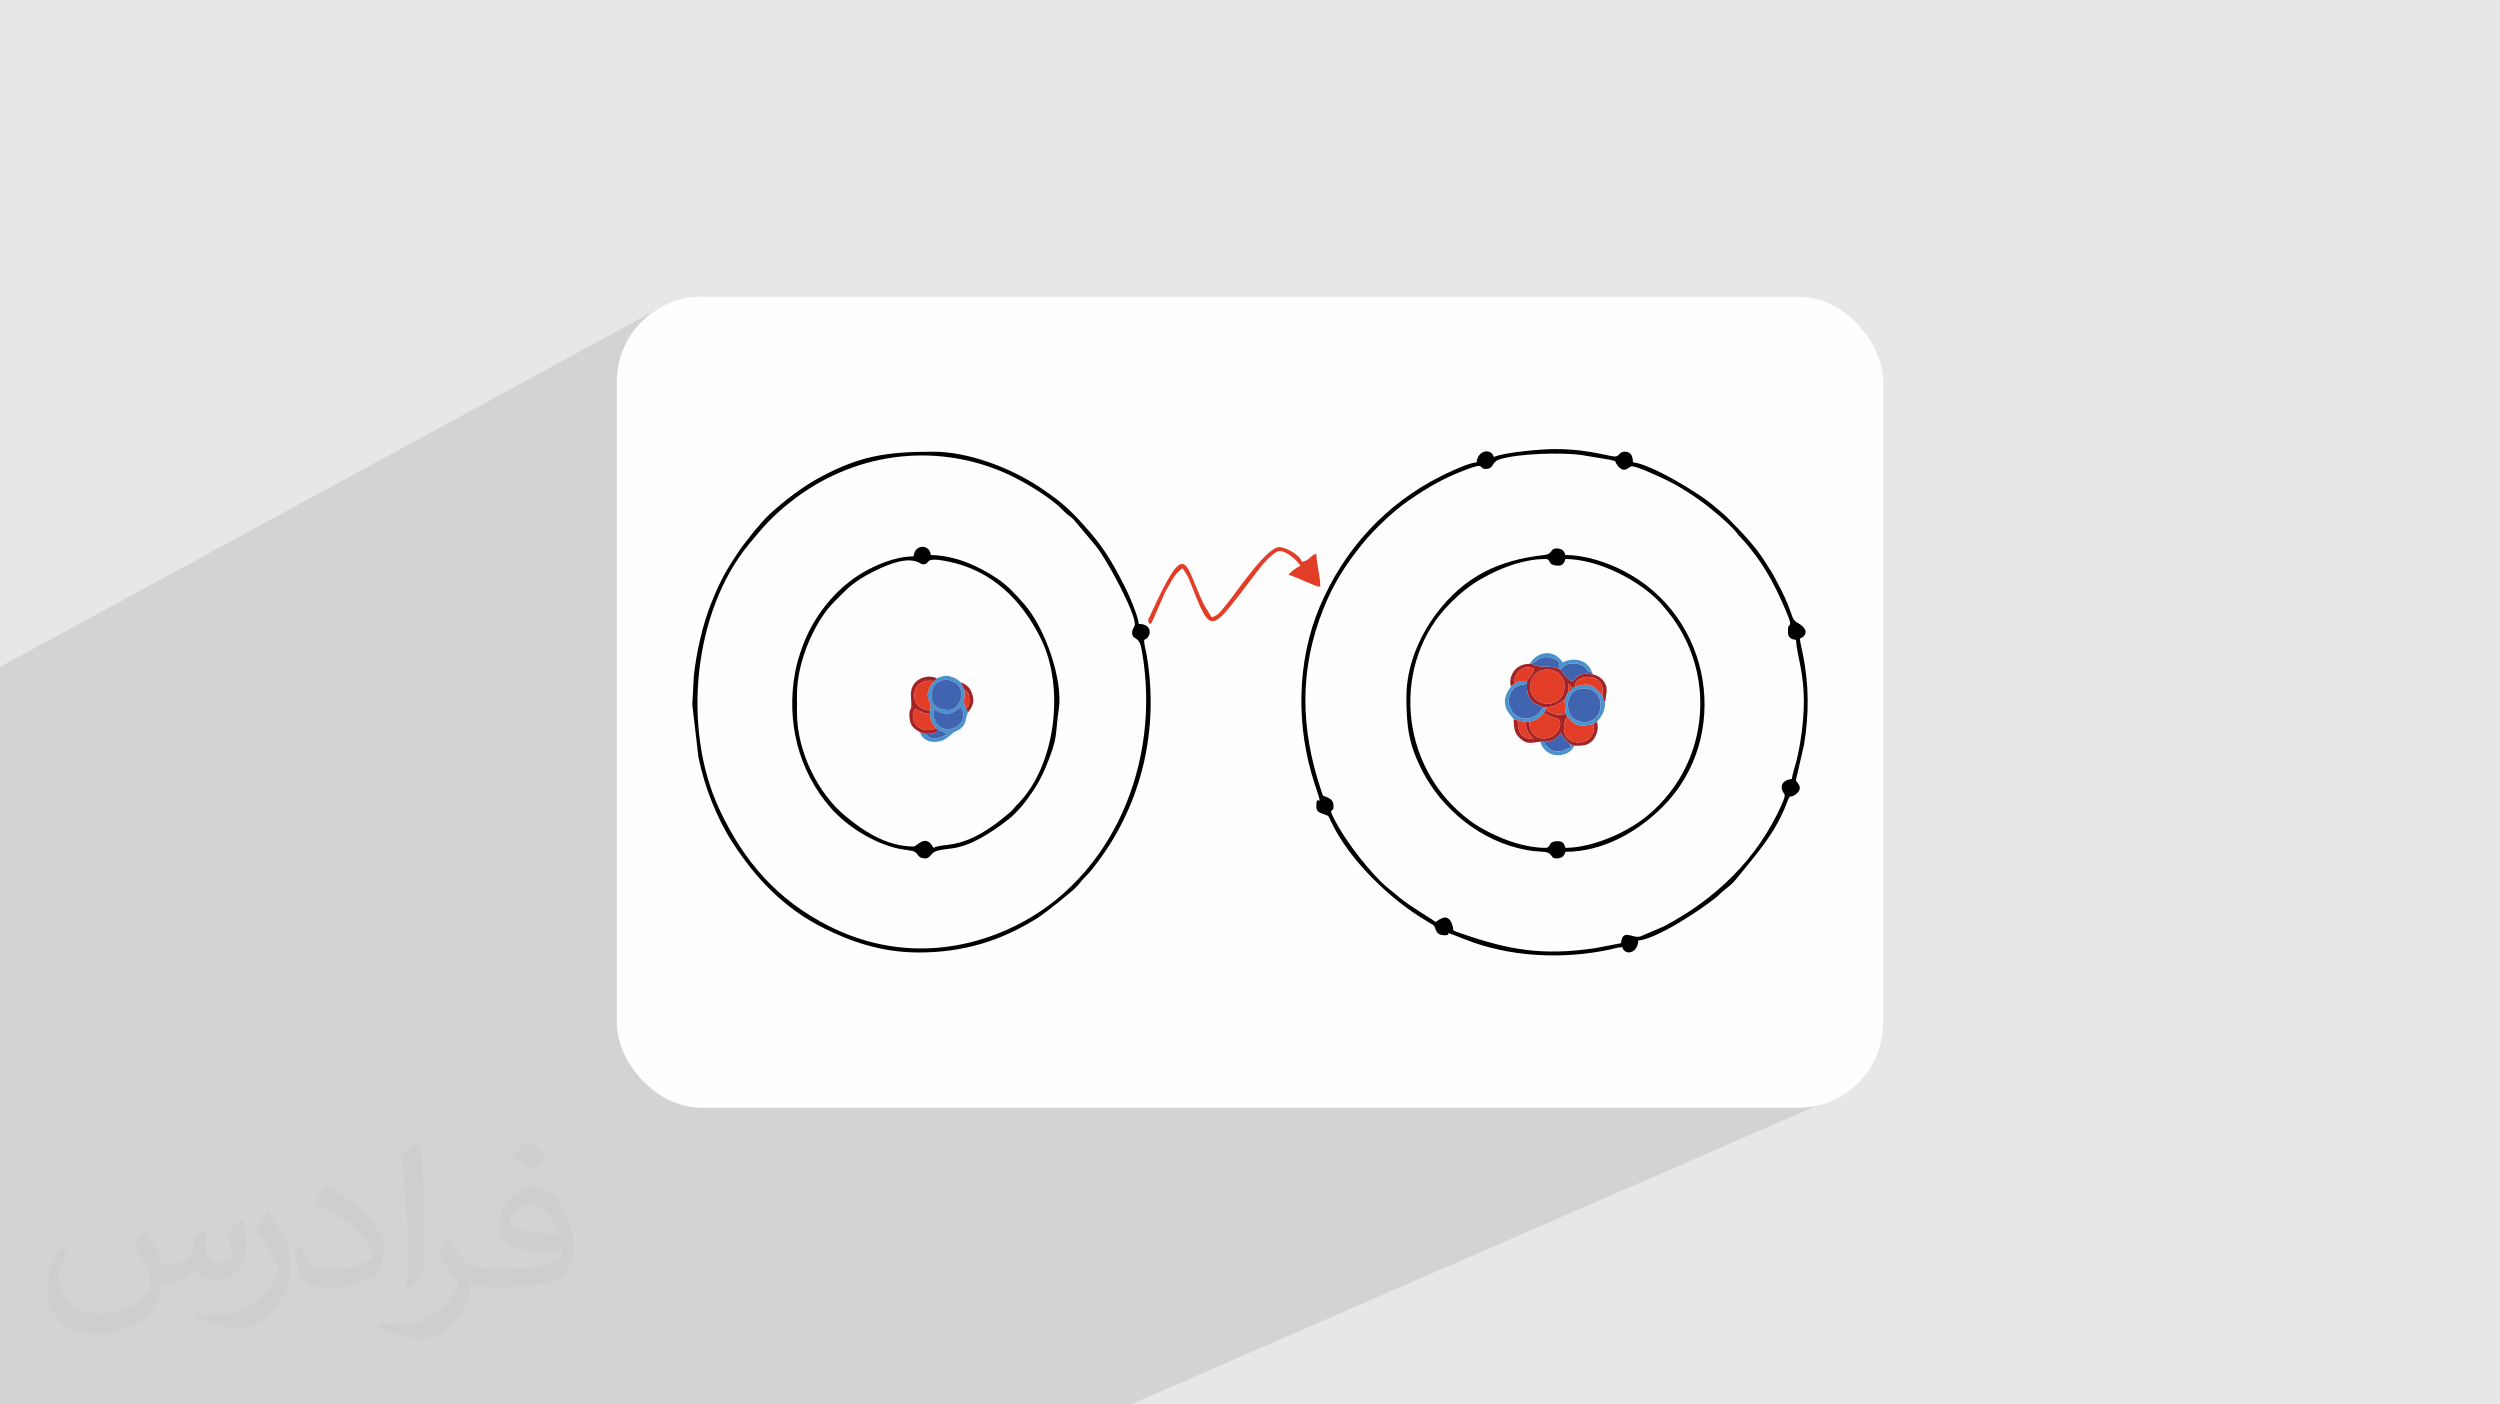<?xml version="1.0" encoding="UTF-8"?>
<!DOCTYPE svg PUBLIC "-//W3C//DTD SVG 1.0//EN" "http://www.w3.org/TR/2001/REC-SVG-20010904/DTD/svg10.dtd">
<!-- Creator: CorelDRAW -->
<svg xmlns="http://www.w3.org/2000/svg" xml:space="preserve" width="94.192mm" height="52.917mm" version="1.0" style="shape-rendering:geometricPrecision; text-rendering:geometricPrecision; image-rendering:optimizeQuality; fill-rule:evenodd; clip-rule:evenodd"
viewBox="0 0 9404.92 5283.66"
 xmlns:xlink="http://www.w3.org/1999/xlink"
 xmlns:xodm="http://www.corel.com/coreldraw/odm/2003">
 <defs>
  <style type="text/css">
   <![CDATA[
    .fil3 {fill:#FEFEFE}
    .fil4 {fill:black}
    .fil6 {fill:#4064AF}
    .fil8 {fill:#4A92CD}
    .fil7 {fill:#A42326}
    .fil5 {fill:#E23D26}
    .fil2 {fill:#373435;fill-opacity:0.031}
    .fil1 {fill:#2B2A29;fill-opacity:0.102}
    .fil0 {fill:#E6E7E8}
   ]]>
  </style>
 </defs>
 <g id="Layer_x0020_1">
  <polygon class="fil0" points="-0,0 9404.92,0 9404.92,5283.66 -0,5283.66 "/>
  <polygon class="fil1" points="5938.6,2942.31 6944.28,4111.99 4253.57,5283.66 -0,5283.66 -0,2508.81 2487.98,1154.97 "/>
  <path class="fil2" d="M548.54 4627.69c17.95,27.21 29.6,53.36 40.96,82.43 8.45,16.91 12.93,48.09 52.57,48.09 11.61,0 28.28,-3.42 43.06,-11.61 16.63,-8.73 29.32,-21.94 35.94,-42l15.85 -53.36 38.57 -19.02 2.64 2.64c-5.27,20.09 -6.59,39.36 -6.59,54.43 0,44.63 38.57,61.56 69.22,61.56 17.95,0 34.09,-8.73 34.09,-25.11 0,-21.13 -8.98,-57.06 -20.62,-89.29 17.95,-17.95 35.94,-35.94 56.53,-50.47l3.17 1.6c8.98,38.04 14,75.56 14,100.66 0,24.57 -10.83,51.79 -19.81,69.49 -18.49,34.87 -51.25,62.62 -90.87,62.62 -30.1,0 -63.65,-15.07 -86.66,-43.06l-1.32 0c-21.66,26.96 -55.22,51.25 -108.86,51.25l-16.63 0c-2.64,35.41 -10.29,60.49 -21.94,82.95 -31.95,62.34 -126.81,106.47 -216.1,106.47 -124.17,0 -186.51,-71.59 -186.51,-166.96 0,-58.91 19.27,-113.6 48.88,-152.42l24.29 10.04c-18.49,35.41 -30.91,68.68 -30.91,101.45 0,89.29 72.66,131.83 156.4,131.83 77.68,0 173.83,-49.41 191.28,-106.72 -6.59,-62.62 -30.1,-91.93 -66.04,-148.99 10.83,-19.02 24.83,-38.04 42.28,-58.38l3.17 0 0 0 0 0 -0.02 -0.09zm1432.13 -336.04c26.15,16.39 51.79,35.66 76.87,57.85 -14,19.81 -31.45,37.79 -53.11,53.64 -25.11,-20.34 -50.19,-37.79 -75.84,-56.27 17.42,-19.55 34.62,-38.29 52.04,-55.22l0 0 0 0 0 0 0 0 0 0 0.03 0zm13.47 244.11c-42.28,0 -76.87,27.75 -76.87,48.34 0,44.13 84.53,57.85 185.72,57.31 -12.68,-51.79 -57.06,-105.68 -108.86,-105.68l0.01 0.03zm-94.86 236.19c54.96,0 103.04,-1.6 139.74,-10.83 40.96,-10.29 75.56,-30.91 75.56,-45.17 0,-3.7 0,-8.19 -1.32,-11.89 -22.98,2.11 -49.41,2.11 -72.38,2.11 -74.49,0 -131.55,-16.91 -154.02,-58.66 -5.55,-11.61 -9.51,-24.57 -9.51,-39.36 0,-40.43 17.42,-79.79 48.09,-107 25.61,-22.45 53.89,-36.44 82.67,-36.44 52.04,0 93.51,41.75 122.57,107.54 15.85,35.94 26.68,77.4 26.68,129.72 0,34.87 -9.51,64.19 -31.17,85.85 -40.43,39.11 -114.92,53.89 -229.04,53.89l-51.79 0 0 0 -13.47 0c-28.28,0 -48.62,-5.02 -64.72,-17.42l-2.64 0c0.79,6.59 1.32,12.93 1.32,19.02 0,25.61 -8.45,58.38 -25.61,84.53 -50.72,75.3 -105.68,108.04 -153.24,108.04 -48.09,0 -107,-18.49 -160.11,-42.54l9.51 -18.49c17.17,7.13 40.96,11.89 73.7,11.89 85.85,0 198.66,-82.43 212.66,-163 -3.17,-6.59 -8.98,-15.32 -17.17,-24.57 -25.11,-29.85 -40.96,-54.68 -55.75,-80.83 12.68,-25.11 24.29,-45.17 35.13,-63.4l4.49 -0.53c36.72,74.77 69.99,117.55 144.23,117.55l11.61 0 0 0 53.89 0 0 0 0 0 0 0 0 0 0 0 0.09 0.01zm-371.98 79c6.34,-34.34 6.87,-72.91 6.87,-108.86l0 -53.36c0,-99.6 -12.68,-244.36 -22.98,-338.68 17.95,-19.27 43.06,-42 62.87,-57.31l5.81 1.6c13.47,118.62 16.63,256 16.63,383.06 0,33.3 -1.32,65.79 -4.49,89.55 -1.85,30.1 -19.27,52.83 -56.53,87.7l-8.19 -3.7zm-382.8 -157.19c1.85,46.77 24.83,83.49 105.15,83.49 49.93,0 92.19,-12.93 138.96,-35.13 8.45,-3.7 12.93,-8.73 12.93,-12.93 0,-29.32 -22.45,-68.15 -60.23,-103.55 -36.72,-33.3 -85.34,-62.62 -130.76,-82.18 -15.6,-6.59 -20.62,-13.47 -20.62,-20.09 0,-13.47 17.95,-41.75 32.77,-62.09l5.02 -0.53c52.04,27.21 110.17,67.64 153.24,112.53 39.11,41.47 63.4,83.49 63.4,129.19 0,33.81 -10.29,65.51 -26.96,95.11 -57.06,28.79 -117.83,50.72 -178.06,50.72 -73.17,0 -123.1,-34.34 -123.1,-114.92 0,-8.73 0,-22.19 3.17,-39.64l25.11 0 0 0 0 0 0 0 0 0 0 0 -0.02 0zm-132.37 -132.9l45.45 73.45c16.63,27.21 32.23,56.81 32.23,103.55l0 59.7c0,48.34 -30.91,100.13 -80.83,151.38 -39.11,34.62 -73.7,49.41 -105.68,49.41 -47.55,0 -101.98,-14.79 -164.85,-41.75l7.13 -18.49c19.81,5.27 42.79,9.77 71.06,9.77 90.36,-0.53 182.8,-66.57 225.08,-147.15 5.02,-9.26 6.87,-17.95 6.87,-24.04 0,-9.26 -5.02,-19.55 -8.98,-28.79 -22.98,-43.31 -48.62,-82.95 -76.87,-119.68 14.79,-23.25 29.6,-45.7 45.7,-67.9l3.7 0.53 0 0 0 0 0 0 0 0 0 0 -0.02 0.01z"/>
  <rect class="fil3" x="2320.52" y="1116.42" width="4763.88" height="3050.81" rx="319.01" ry="319.01"/>
  <g id="_3094750143616">
   <path class="fil4" d="M6726.23 2367.15c0,18.01 -2.6,37.16 29.9,39.87 5.6,67.33 29.9,119.14 29.9,234.24 0,67.98 -12.1,158.59 -27.89,221.31 -5.36,21.31 -15.45,49.52 -16.96,67.76 -22.2,1.85 -42.79,14.38 -37.74,37.67 5.34,24.62 20.92,10.08 -0.62,58.46 -90.54,203.3 -246.91,354.71 -443.49,458.67l-87.83 37.46c-27.98,10.22 -68.4,-32.56 -73.25,25.73l-100.45 19.16c-195.22,27.82 -316.98,7.18 -497.09,-54.57 -43.33,-14.87 -30.69,-9.33 -35.96,-28.84 -14.2,-52.62 -45.84,-27.82 -64.25,-15.5 -0.89,-0.78 -2.41,-3.03 -2.84,-2.14l-11.81 -8.13c-80.44,-51.49 -88.84,-54.27 -168.29,-120.79 -32.56,-27.27 -73.18,-74.38 -100.5,-108.82 -36.11,-45.52 -77.01,-104.48 -102.57,-157.22 -17.01,-35.12 2.25,-11.97 2.25,-36.5 0,-21.53 -7.95,-27.42 -20.81,-34.01 -22.56,-11.54 -16.24,1.34 -26.22,-28.61 -77.32,-231.82 -82.88,-452.53 9.24,-682.9 38.06,-95.2 83.12,-164.91 145.87,-242.87 42.05,-52.24 115.83,-123.38 175.02,-163.88 77.92,-53.33 131.32,-84.25 221,-117.92 70.89,-26.62 37.78,-0.71 69.07,-0.71 29.75,0 22.09,-26.15 49.43,-35.3 69.77,-23.33 238.86,-27.35 311.63,-16.75l106.83 17.77c26.55,7.38 13,1.01 25.78,19.14 26.46,37.51 45.66,5.17 54.56,5.17 20.78,0 88.1,32.17 108.29,41.24 36.6,16.45 67.69,33.61 100.09,54.42 31.97,20.53 57.86,38.54 87.25,62.26 29.04,23.43 55.82,46.62 81.96,72.55 15.37,15.25 20.58,25.37 34.79,39.97 14.78,15.19 21.19,23.59 34.64,40.12 62.1,76.24 101.05,155.8 138.3,245.5 23.17,55.8 2.8,31.54 2.8,56.97zm-1106.41 -647.91c-9.13,-34.16 -60.88,-27.16 -64.79,19.94 -32.17,2.68 -105.06,37.57 -132.91,51.49 -208.27,104.14 -365.37,275.04 -456.7,490.24 -88.67,208.92 -90.68,456.7 -17.85,673.75 35.08,104.53 4.4,23.18 4.4,75.35 0,23.83 8.44,25.52 27.32,32.48 20.16,7.43 16.16,2.98 29.22,30.6 66.42,140.6 221.86,291.72 356.85,370.79l27.88 16.97c10.45,10.75 3.96,37.56 42.18,37.56 37.06,0 -28.25,-25.6 78.28,16.42 165.89,65.44 362.75,74.95 539.36,38.05 17.07,-3.56 30.33,-9.17 50.2,-9.61 9.11,34.12 58.73,22.97 59.8,-24.92 68.84,-5.73 233.22,-113.7 294.79,-163.72 7.93,-6.44 10.4,-10.07 18.03,-16.86 21.76,-19.38 35.51,-25.04 61.71,-57.89 68.04,-85.28 138.88,-160.5 182.86,-275.66 18.08,-47.34 10.46,-15 37.26,-37.63 30.4,-25.69 -1.58,-44.37 -1.58,-51.27l30.65 -133.82c19.29,-116.93 18.63,-226.32 -4.48,-340.9 -4,-19.85 -9.69,-40.18 -11.21,-58.55 16.75,-4.48 43.06,-30.97 -9.95,-59.83 -18.9,-10.28 -19.32,-28.5 -34.13,-65.54 -15.33,-38.34 -32.94,-71.08 -52.23,-107.26 -9.7,-18.18 -19.12,-30.88 -30.35,-49.39 -39.3,-64.71 -93.12,-119.11 -146.18,-172.79 -15.93,-16.12 -25.96,-22.59 -42.43,-37.32 -63.31,-56.69 -249.64,-165.49 -312.7,-170.73 -0.52,-23.24 -7.3,-39.87 -29.9,-39.87 -28.45,0 -15.78,23.99 -50.6,16.51 -73.76,-15.83 -131.89,-26.49 -213.55,-26.49 -56.26,0 -195,13.47 -229.25,29.9z"/>
   <path class="fil4" d="M4259.21 2382.09c0,23.32 20.68,11.89 31.2,43.54 4.07,12.24 10.35,53.35 12.23,67.52 55.49,417.84 -140.46,840.51 -516.77,1005.47 -219.4,96.17 -451.94,92.98 -664.65,-13.43 -197.23,-98.66 -324.07,-246.03 -415.36,-441.88 -142.14,-304.97 -96.22,-744.54 111.81,-996.33 55.74,-67.46 88.13,-104.98 158.52,-160.45 229.15,-180.58 531.85,-225.04 801.04,-108.95 63.19,27.25 167.33,87.79 216.66,137.19 7.92,7.93 11.79,12.67 20.36,19.5 10.74,8.58 14.06,9.7 24.61,20.25l81.98 97.44c44.18,53.25 148.34,250.26 148.34,295.23 0,14.8 -9.96,13.33 -9.96,34.89zm-802.41 1201.11c166.7,0 308.09,-43.24 444.54,-128.6 30.77,-19.25 136.77,-103.51 154.37,-124.74 11.66,-14.06 13.97,-18.42 27.84,-31.96 18.33,-17.92 34.09,-38.9 49.7,-59.95 162.72,-219.4 228.22,-496.06 180.14,-775.49 -2.91,-16.92 -8.91,-36.39 -9.33,-55.46 26.85,-7.17 35.82,-59.81 -19.94,-59.81 -2.29,-27.52 -34.36,-103.82 -46.45,-127.98 -40.13,-80.13 -77.6,-149.25 -136.84,-217.02 -67.34,-77.03 -98.59,-108.66 -186.5,-167.36 -110.78,-73.99 -269.3,-135.54 -402.71,-135.54 -177.18,0 -276.81,15.71 -426.97,96.32 -64.3,34.52 -135.77,89.13 -189.84,139.1 -22.05,20.37 -34.55,38.18 -54.75,59.88l-48.15 61.5c-54.3,78.6 -80.53,122.72 -117.64,216.28 -30.82,77.69 -54.66,182.38 -64.01,269.9l-5.84 108.84 22.96 196.57c22,109.92 68.75,229.66 127.68,320.87 88.12,136.39 194.97,249.07 344.57,323.27 97.81,48.53 213.41,91.36 357.19,91.36z"/>
   <path class="fil4" d="M5888.93 3189.48c-5.12,-19.2 -12.21,-24.92 -29.89,-24.92 -37.76,0 -22.32,24.92 -44.86,24.92 -75.95,0 -153.04,-29.11 -204.34,-54.82 -32.46,-16.28 -52.21,-26.64 -81.21,-48.37 -272.98,-204.51 -293.23,-598.84 -72.09,-817.63 47.88,-47.37 86.02,-77.2 149.97,-109.18 53.98,-26.99 129.97,-56.48 207.67,-56.48 24.39,0 2.95,24.92 49.84,24.92 15.29,0 21.55,-12.3 24.91,-24.92 121.81,0 278.25,79.53 357.66,165.65 10.58,11.47 18.84,22.62 29.57,35.23 10.2,11.99 18.75,24.28 27.51,37.28 131.81,195.74 122.26,457.52 -23.06,641.94 -51.61,65.5 -107.82,111.83 -183.99,149.92 -51.79,25.89 -132.96,56.46 -207.69,56.46zm-598.06 -568.16c0,111.6 8.76,177.05 56.46,272.47 75.93,151.84 225.14,272.32 394.16,303.58 23.86,4.42 38.6,5.24 62.89,6.89 40.58,2.75 26.14,25.09 49.65,25.09 21.18,0 30.38,-8.05 34.89,-24.91 141.64,0 270.88,-74.56 365.08,-168.21 260.41,-258.9 193.23,-718.9 -152.41,-891.72 -53.79,-26.9 -134.63,-56.46 -212.67,-56.46 -4.5,-16.87 -13.71,-24.92 -34.89,-24.92 -21.99,0 -11.77,21.3 -44.87,24.9 -170.22,18.51 -300.91,80.48 -406.52,221.43 -62.24,83.06 -111.78,195.66 -111.78,311.86z"/>
   <path class="fil4" d="M2998.28 2681.13l0 -69.77c0,-126.63 69.22,-271.66 130.83,-337.66 5.04,-5.39 7.29,-6.92 12.17,-12.75l29.91 -29.88c6.86,-5.7 8.91,-8.64 15.17,-14.74 16.5,-16.11 48.15,-38.36 69.44,-50.17 174.75,-96.86 200.86,-43.21 215.94,-43.21 33.3,0 -4.09,-30.73 95.28,-10.55 164.24,33.36 275.92,143.75 348.37,289.56 92.4,185.96 54.67,479.78 -86.03,621.86 -10.92,11.03 -17.9,21.69 -28.72,31.08 -172.4,149.68 -242.09,112.07 -289.03,134.6 -29.57,-55.88 -60.84,-4.98 -74.76,-4.98 -102.33,0 -190.21,-59.06 -260.67,-118.11 -94.64,-79.33 -177.92,-234.63 -177.92,-385.26zm438.59 -588.1c-69.8,0 -144.25,33.93 -189.22,59.96 -103.71,60.05 -187.77,165.62 -228.88,279.48 -11.59,32.09 -20.47,58.54 -27.59,97.01 -34.37,185.75 12.95,373.01 135.48,511.7 59.66,67.53 159.79,130.75 252.44,151.25 12.77,2.83 52.46,7.37 59.14,10.64 18.56,9.12 12.72,26.28 43.48,26.28 17.11,0 19.33,-19.25 38.19,-26.6 50.68,-19.73 101.04,14.1 273.7,-120.03 14.78,-11.47 23.13,-21.09 35.84,-33.94 20.25,-20.47 39.96,-48.91 56.71,-72.87 16.51,-23.6 34.92,-58.52 47.04,-87.53 50.47,-120.83 35.04,-123.8 49.83,-219.36 17.22,-111.34 -52.17,-309.36 -131.21,-397.87 -29.03,-32.49 -60.65,-68.48 -99.9,-94.48 -73.78,-48.87 -157.73,-86.58 -250.26,-88.64 -3.47,-41.73 -60.84,-42.49 -64.79,4.98z"/>
   <path class="fil5" d="M4558.24 2322.28l-28.31 -46.44c-76.06,-153.63 -62.25,-268.55 -203.06,39.76 -7.46,16.33 -10.6,15.49 -2.88,31.6 8.09,-3.27 6.78,0.1 16.94,-22.94l37.91 -86.68c7.83,-17.75 20.11,-37.14 30.04,-54.68 10.18,-17.96 22.65,-33.61 39.7,-45.03 12.02,17.95 17.83,23.98 27.15,47.61 86.28,218.62 71.81,199.94 266.86,-52.63 9.97,-12.91 51.91,-59.77 69.81,-59.77 30.74,0 66.86,35.58 79.75,54.83 -15.18,8.03 -35.75,21.28 -44.86,34.89 34.32,7.99 94.98,42.81 119.62,44.85 0,-39.22 -14.1,-86.31 -14.96,-124.6 -24.04,6.43 -25.44,27.46 -54.82,29.9 -6.81,-25.49 -59.84,-54.82 -84.73,-54.82 -45.63,0 -152.97,157.7 -187.21,201.52 -11.73,15.02 -17.34,20.59 -29.09,35.71 -10.09,12.99 -21.41,22.52 -37.88,26.91z"/>
   <path class="fil5" d="M5885.71 2581.45c0,-81.97 -127.07,-86.03 -129.25,0.68 -2.11,83.81 129.25,90.5 129.25,-0.68z"/>
   <path class="fil6" d="M5958.71 2589.27c-82.81,0 -81.1,130.6 5,127.28 76.58,-2.97 80.15,-127.28 -5,-127.28z"/>
   <path class="fil7" d="M5885.71 2581.45c0,91.18 -131.36,84.49 -129.25,0.68 2.19,-86.71 129.25,-82.64 129.25,-0.68zm-201.12 0.81l11.19 -8.64c0.17,-42.55 31.33,-74.78 75.3,-58.72 2.42,8.59 -11.71,24.58 -27.02,47.19l0.39 9.64c-1.33,24.58 1.52,42.91 14.5,60.09 16.25,21.49 29.36,17.15 48.85,30.11l6.55 -0.84c35.12,-0.26 47.88,-14.96 71.56,-28.6l13.39 -28.97 -0.2 -31.68c13.42,9.47 5.78,1.7 15.3,17.02l11.18 -5.46c1.57,-18.4 2.66,-21.5 19.81,-29.93 14.64,-7.2 28.84,-9.68 45.88,-4.83 27.95,7.94 43.04,29.78 36.64,67.15 1.89,9.98 -1.52,1.42 3.09,12.88 8.06,20.1 0.88,4.62 7.46,12.77 1.85,-22.57 11.96,-46.79 0.16,-70.11 -7.71,-15.24 -26.04,-31.06 -45.02,-33.82 -48.63,-10.04 -55.5,5.92 -79.74,27.02 -17.99,-14.87 -29.31,-21.34 -42.88,-46.33l-7.51 -2.71c-45.44,-16.26 -71.34,1.55 -102.71,-19.56l-6.39 1.26c-24.01,-0.36 -44.37,9.89 -55.78,23.49 -12.26,14.64 -22.91,41.28 -14,61.58z"/>
   <path class="fil8" d="M3566.45 2683.97c26.63,0 36.45,-23.99 51.98,-19.94 37.12,85.83 -116.48,121.46 -106.57,4.98 27.63,8.91 22.49,14.96 54.59,14.96zm-61.96 -67.63c0,-58.27 59.01,-74.92 95.47,-43.28 36.46,31.65 10.77,97.86 -33.51,97.86 -33.48,0 -61.96,-13.44 -61.96,-54.58zm19.54 -64.79c-4.41,6.54 -1.78,5.59 -11.83,10.9 -47.7,68.61 -2.37,65.36 -12.99,110l-1.76 13.66c2.6,24.73 11.86,41.48 23.59,53.6l9.93 6.15c5.78,2.88 14.35,5.33 18.38,7.51 10.04,5.39 5.99,3.02 11.85,9.65 -24.22,12.09 -55.41,27.43 -79.25,-2.44l-20.18 -5.26c10.61,42 73.14,46.35 105.88,16.74 34.14,-30.86 29.79,-17.15 47.45,-32.3 23.31,-20.02 15.2,-35.18 26.09,-59.1l-7.53 -17.61c-14.01,-24.37 -2.19,-32.73 -4.58,-65.97l-15.42 -30.58c-9.44,-9.57 -23.36,-17.9 -40.36,-22.29 -21.26,-5.49 -33.24,2.46 -49.29,7.34z"/>
   <path class="fil6" d="M3504.49 2616.34c0,41.14 28.48,54.58 61.96,54.58 44.28,0 69.97,-66.21 33.51,-97.86 -36.45,-31.63 -95.47,-14.99 -95.47,43.28z"/>
   <path class="fil6" d="M5807.8 2661.93c-19.49,-12.96 -32.6,-8.63 -48.85,-30.11 -12.98,-17.18 -15.83,-35.51 -14.5,-60.09 -28.78,6.54 -46.18,8.69 -58.73,30.42 -37.53,65.03 39.09,134.01 99.45,84.5 12.87,-10.54 9.63,-14.99 22.63,-24.72z"/>
   <path class="fil7" d="M5808.39 2681.37c39.8,26.81 49.18,16.51 57.13,28.1 11.73,17.07 -6.86,46.04 -17.64,55.3 -20.45,17.56 -91.8,29.72 -95.26,-49.58l-13.2 0.94c1.67,35.06 14.54,46.44 29.9,64.68 -45.39,-2.3 -59.77,-24.89 -59.81,-71.37l-14.95 -3.55c0,35.2 3.94,54 23.35,71.51 26.54,23.95 41.88,17.39 76.32,12.79l12.8 0.78c33.45,-1.15 49.7,-11.55 64.96,-33.67 11.32,21.31 18.51,28.37 36.05,42.89l13.8 5.55c35.76,0 53.23,-1.35 70.61,-21.07 7.42,-8.42 12.56,-20.02 15.18,-30.04 5.64,-21.61 2.45,-19.24 0.91,-40.08l-15.35 9.31c14.06,38.97 -22.33,77.26 -68.87,67.33 -44.12,-9.42 -49.84,-56.67 -28.67,-97.04l-6.05 -8.37c-40.08,6.36 -47.33,0.18 -76.02,-15.3l-5.21 10.91z"/>
   <path class="fil5" d="M5752.62 2715.18c3.45,79.3 74.81,67.15 95.26,49.58 10.78,-9.26 29.38,-38.22 17.64,-55.3 -7.96,-11.59 -17.33,-1.29 -57.13,-28.1l-4.69 4.62c-0.56,0.57 -1.71,1.77 -2.33,2.41 -0.63,0.64 -1.65,1.82 -2.32,2.49l-13.2 11.68c-12.55,8.4 -20.24,9.23 -33.23,12.61z"/>
   <path class="fil5" d="M5993.21 2723.84c-54.66,13.79 -74.05,1.65 -97.53,-29.72 -21.18,40.37 -15.46,87.63 28.67,97.04 46.54,9.93 82.92,-28.36 68.87,-67.33z"/>
   <path class="fil6" d="M3566.45 2683.97c-32.1,0 -26.96,-6.05 -54.59,-14.96 -9.91,116.47 143.69,80.85 106.57,-4.98 -15.53,-4.05 -25.35,19.94 -51.98,19.94z"/>
   <path class="fil8" d="M5958.71 2589.27c85.15,0 81.59,124.31 5,127.28 -86.1,3.32 -87.82,-127.28 -5,-127.28zm-33.13 -5.86l-11.18 5.46c-7.12,14.85 0.9,5.93 -15.1,14.66l-13.39 28.97 3.71 53.26 6.05 8.37c23.48,31.36 42.88,43.5 97.53,29.72l15.35 -9.31c17.04,-20.56 29.06,-35.73 29.9,-73.09 -6.58,-8.15 0.6,7.33 -7.46,-12.77 -4.6,-11.46 -1.2,-2.9 -3.09,-12.88 -26.97,-30.65 -43.91,-52.39 -102.34,-32.38z"/>
   <path class="fil7" d="M3461.79 2755.32l20.18 5.26c23.14,0.52 35.92,0.45 49.02,-14.72l-9.93 -6.15c-48.99,23.94 -105.68,-17.81 -80.95,-70.3 13.67,-4.07 21.61,14.75 57.35,16.7l1.76 -13.66c-86.24,-1.81 -77.65,-126.28 12.99,-110 10.05,-5.31 7.42,-4.36 11.83,-10.9 -25.84,-12.51 -57.39,-3.67 -73.33,8.86 -17.32,13.62 -26.49,33.52 -23.54,65.64 5.73,62.58 -9.61,27.16 -5.47,74.84 2.79,32.11 19.24,42.02 40.1,54.44z"/>
   <path class="fil5" d="M3499.21 2672.45c10.62,-44.64 -34.71,-41.4 12.99,-110 -90.64,-16.28 -99.23,108.2 -12.99,110z"/>
   <path class="fil6" d="M5870.98 2518.2c13.57,24.99 24.88,31.46 42.88,46.33 24.24,-21.1 31.11,-37.06 79.74,-27.02l-4.98 -7.95c-29.68,-5.35 -13.91,-25.45 -55.28,-32.6 -32.86,-5.68 -48.49,4.78 -62.36,21.24z"/>
   <path class="fil5" d="M3521.05 2739.71c-11.73,-12.12 -21,-28.87 -23.59,-53.6 -35.75,-1.96 -43.68,-20.78 -57.35,-16.7 -24.73,52.49 31.96,94.25 80.95,70.3z"/>
   <path class="fil8" d="M5695.79 2573.62l-11.19 8.64c-10.97,14.67 -25.74,38.09 -23.05,62.26 3.77,33.73 19.64,41.83 33.02,61.36l14.95 3.55 29.9 6.69 13.2 -0.94c12.99,-3.38 20.68,-4.21 33.23,-12.61l13.2 -11.68c0.67,-0.67 1.69,-1.85 2.32,-2.49 0.62,-0.64 1.77,-1.84 2.33,-2.41l4.69 -4.62 5.21 -10.91 0.75 -9.37 -6.55 0.84c-13,9.74 -9.76,14.18 -22.63,24.72 -60.36,49.51 -136.98,-19.47 -99.45,-84.5 12.55,-21.74 29.95,-23.88 58.73,-30.42l-0.39 -9.64c-23.41,-2.59 -30.15,1.55 -48.28,11.53z"/>
   <path class="fil6" d="M5807.05 2790.95c7.05,12.89 17.68,28.3 37.9,33.82 27.05,7.38 43.85,-5.64 61.09,-11.92l2.02 -12.68c-17.53,-14.52 -24.72,-21.58 -36.05,-42.89 -15.26,22.12 -31.51,32.52 -64.96,33.67z"/>
   <path class="fil8" d="M5754.37 2497.19l6.39 -1.26c23.53,-5.78 28.52,-28.89 67.09,-23.12 13.55,2.03 28.23,8.23 34.24,16.31 9.53,12.8 2.18,14.25 1.39,26.37l7.51 2.71c13.87,-16.46 29.5,-26.92 62.36,-21.24 41.37,7.15 25.6,27.25 55.28,32.6 -12.66,-43.65 -62.24,-60.57 -109.64,-37.82 -34.27,-51.17 -94.17,-42.75 -124.6,5.45z"/>
   <path class="fil5" d="M5925.58 2583.41c58.42,-20.01 75.37,1.73 102.34,32.38 6.4,-37.36 -8.7,-59.21 -36.64,-67.15 -17.04,-4.84 -31.24,-2.37 -45.88,4.83 -17.15,8.44 -18.24,11.53 -19.81,29.93z"/>
   <path class="fil6" d="M5760.76 2495.93c31.37,21.11 57.27,3.3 102.71,19.56 0.79,-12.12 8.14,-13.57 -1.39,-26.37 -6.01,-8.08 -20.69,-14.28 -34.24,-16.31 -38.57,-5.77 -43.55,17.33 -67.09,23.12z"/>
   <path class="fil5" d="M5695.79 2573.62c18.12,-9.98 24.86,-14.12 48.28,-11.53 15.31,-22.61 29.44,-38.6 27.02,-47.19 -43.96,-16.06 -75.13,16.18 -75.3,58.72z"/>
   <path class="fil5" d="M5814.35 2661.09l-0.75 9.37c28.7,15.48 35.95,21.66 76.02,15.3l-3.71 -53.26c-23.68,13.64 -36.44,28.34 -71.56,28.6z"/>
   <path class="fil8" d="M5921.85 2805.72l-13.8 -5.55 -2.02 12.68c-17.23,6.28 -34.04,19.3 -61.09,11.92 -20.22,-5.52 -30.85,-20.93 -37.9,-33.82l-12.8 -0.78c6.25,24.8 28.15,46.66 55.14,50.3 29.73,4.02 61.36,-7.84 72.47,-34.76z"/>
   <path class="fil5" d="M5739.42 2716.12l-29.9 -6.69c0.04,46.48 14.42,69.08 59.81,71.37 -15.37,-18.24 -28.24,-29.63 -29.9,-64.68z"/>
   <path class="fil7" d="M3629.1 2597.08c11.27,6.83 1.27,-6.93 11.71,9.6 3.54,5.61 4.93,13.04 5.49,19.74 3.1,37.37 -11.77,35.84 -12.62,36.63l7.53 17.61 8.4 -11.05c11.85,-19.52 15,-33.12 8.79,-55.43 -7.64,-27.47 -21.45,-38.29 -44.71,-47.69l15.42 30.58z"/>
   <path class="fil6" d="M3481.97 2760.58c23.84,29.86 55.03,14.53 79.25,2.44 -5.86,-6.63 -1.81,-4.25 -11.85,-9.65 -4.03,-2.18 -12.6,-4.63 -18.38,-7.51 -13.1,15.17 -25.87,15.24 -49.02,14.72z"/>
   <path class="fil5" d="M3633.68 2663.05c0.85,-0.8 15.72,0.74 12.62,-36.63 -0.56,-6.7 -1.95,-14.13 -5.49,-19.74 -10.44,-16.52 -0.44,-2.77 -11.71,-9.6 2.4,33.24 -9.43,41.6 4.58,65.97z"/>
   <path class="fil5" d="M5899.3 2603.53c16,-8.73 7.98,0.19 15.1,-14.66 -9.52,-15.33 -1.88,-7.56 -15.3,-17.02l0.2 31.68z"/>
  </g>
 </g>
</svg>
